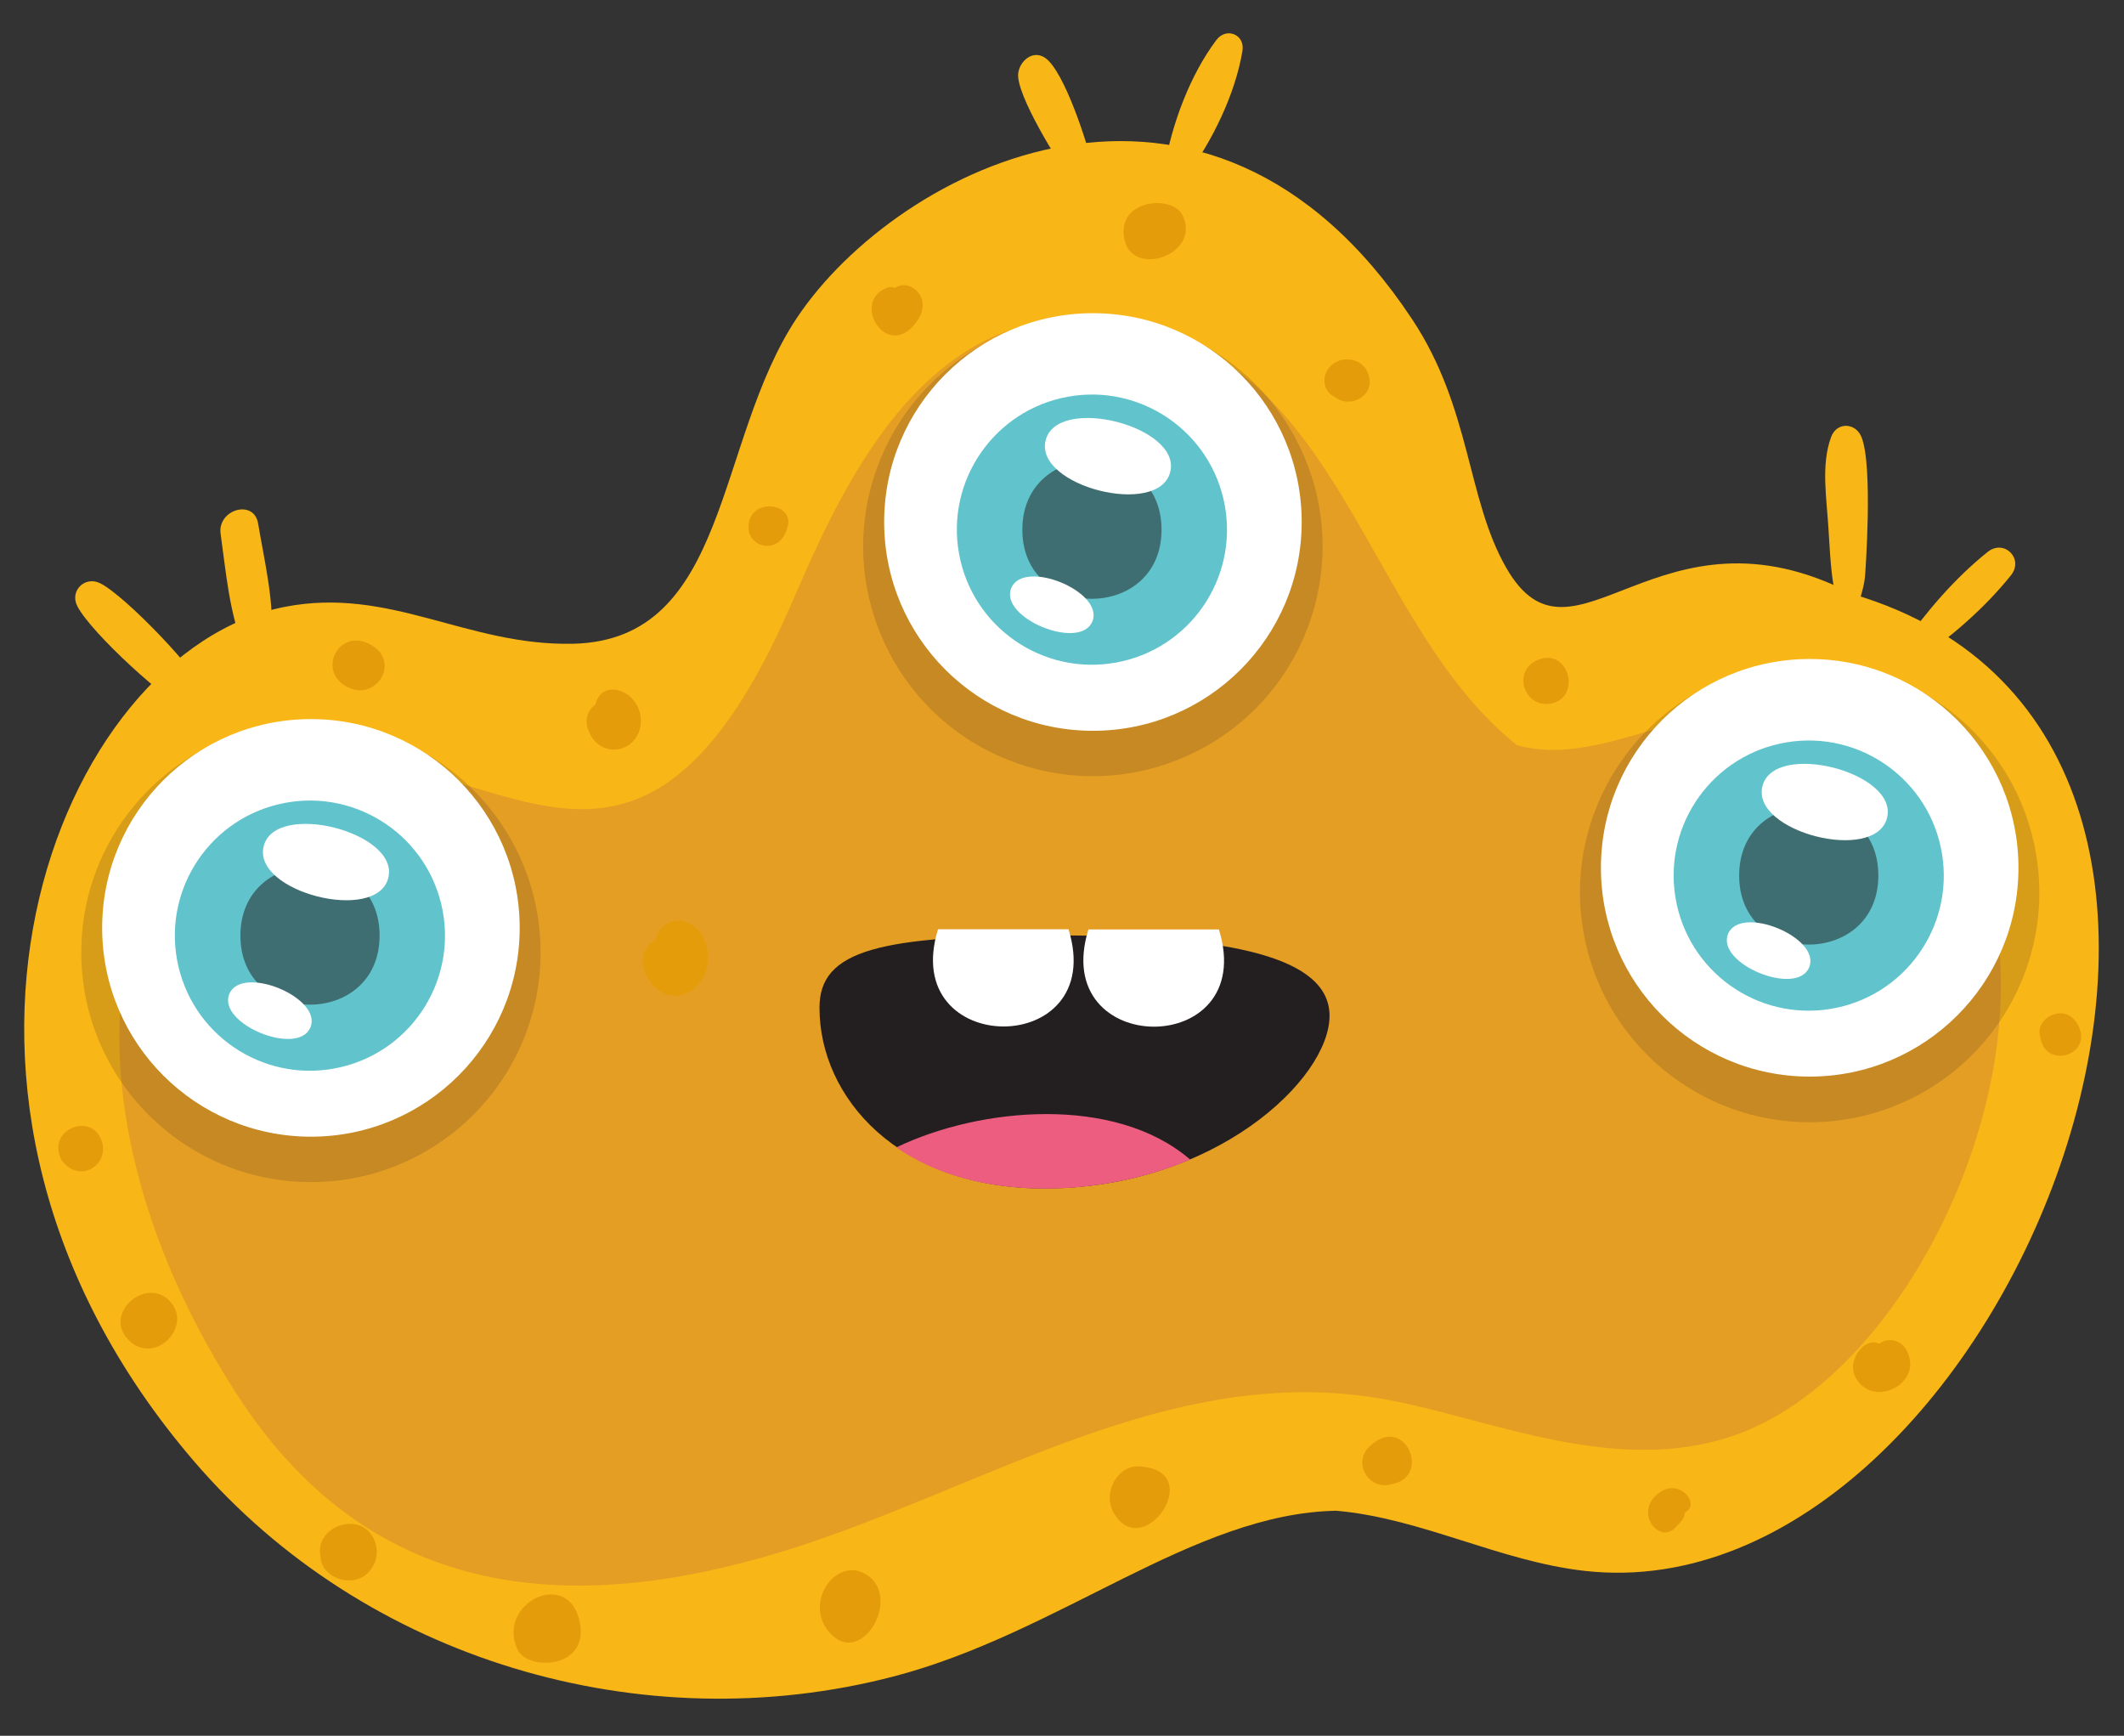 <?xml version="1.0" encoding="UTF-8"?>
<svg id="_圖層_1" data-name="圖層 1" xmlns="http://www.w3.org/2000/svg" viewBox="0 0 421 344">
  <rect x="0" y="0" width="421" height="344" fill="#333333" stroke="none"/>
  <path d="m314.22,311.33c-16.93-1.87-32.43-10.45-49.35-11.93-28.37.5-54.94,24.32-87.86,32.87-49.67,12.9-104.62-3.13-138.54-42.66C-23.97,216.85,11.33,129.07,56.43,120.27c20.94-4.08,36.08,7.76,57.13,7.31,31.11-.7,28.07-40.14,44.41-64.61,19.91-29.84,81.27-61.13,121.94.31,11.73,17.7,10.79,35.68,18.7,49.34,13.28,22.99,30.04-14.93,68.59,5.11,98.64,29.01,30.61,202.83-52.98,193.6Z" fill="#f9b617"/>
  <path d="m345.97,283.63c-23.36,9.45-48.44-1.66-69.26-5.9-39.29-8-72.87,12.18-110.13,25.87-48.39,17.77-91.67,16.22-119.77-27.49C3.16,208.33,24.58,138.87,82.96,152.99c25.54,6.16,48.07,22.37,71.89-28.84,8.03-17.25,23.28-61.96,59.94-60.92,50.96,1.44,53.72,58.71,85.87,84.44,21.44,6.03,45.55-19.55,72.91-.97,46.6,31.68,14.84,119.72-27.61,136.94Z" fill="#e59e24"/>
  <path d="m41.24,137.89c-2.09-4.81-16.41-19.84-21.41-22.31-2.99-1.48-6.05,1.5-4.52,4.52,2.68,5.28,17.92,19.23,23.13,21.43,2.26.95,3.53-1.95,2.8-3.64Z" fill="#f9b617"/>
  <path d="m51.16,103.75c-.83-4.93-8.11-2.77-7.43,2.05,1.06,7.52,1.73,15.94,4.73,22.97,1.23,2.89,5.06,1,5.3-1.44.75-7.57-1.35-16.12-2.6-23.58Z" fill="#f9b617"/>
  <path d="m216.55,32.93c-.87-4.13-5.6-18.9-9.39-21.46-2.47-1.67-5.04.63-5.34,3.06-.51,4.25,8.39,18.29,9.98,20.4,1.73,2.3,5.39,1.03,4.75-2Z" fill="#f9b617"/>
  <path d="m241.12,7.9c-5.21,6.91-8.8,16.57-10.28,25.08-.47,2.72,2.73,4.04,4.36,1.84,5.14-6.95,9.65-16.2,11.07-24.75.53-3.22-3.19-4.75-5.14-2.17Z" fill="#f9b617"/>
  <path d="m368.96,86.6c-1.17-2.87-4.89-3.02-6.01,0-2.07,5.57-.85,12.37-.53,18.18.9,16.21,1.54,10.51,2.72,17.72.28,1.72,2.58,1.04,2.76-.37.34-2.62,1.49-5.1,1.76-7.81.05-.53,1.64-21.99-.7-27.72Z" fill="#f9b617"/>
  <path d="m393.95,109.4c-6.53,5.25-12.09,11.74-16.89,18.59-1.21,1.73,1.2,4.14,2.93,2.93,6.85-4.79,13.34-10.36,18.59-16.89,2.65-3.3-1.33-7.28-4.63-4.63Z" fill="#f9b617"/>
  <g>
    <circle cx="216.63" cy="108.31" r="45.52" transform="translate(35.83 269.46) rotate(-68.28)" fill="#231f20" opacity=".16"/>
    <circle cx="216.63" cy="103.45" r="41.38" fill="#fff"/>
    <circle cx="216.43" cy="104.98" r="26.77" transform="translate(-15.37 40.7) rotate(-10.38)" fill="#61c3cb"/>
    <path d="m202.64,104.98c0,18.24,27.59,18.26,27.59,0s-27.59-18.26-27.59,0Z" fill="#212121" opacity=".52"/>
    <path d="m207.26,87.25c-2.32,9.07,22.38,15.38,24.69,6.31,2.32-9.07-22.38-15.38-24.69-6.31Z" fill="#fff"/>
    <path d="m200.44,116.55c-2.43,5.91,13.66,12.51,16.08,6.61,2.43-5.91-13.66-12.51-16.08-6.61Z" fill="#fff"/>
  </g>
  <g>
    <circle cx="358.7" cy="176.85" r="45.52" transform="translate(-28.95 78.54) rotate(-12.01)" fill="#231f20" opacity=".16"/>
    <circle cx="358.7" cy="171.98" r="41.38" fill="#fff"/>
    <circle cx="358.51" cy="173.51" r="26.77" transform="translate(-23.35 60.3) rotate(-9.31)" fill="#61c3cb"/>
    <path d="m344.72,173.51c0,18.24,27.59,18.26,27.59,0s-27.59-18.26-27.59,0Z" fill="#212121" opacity=".52"/>
    <path d="m349.34,155.79c-2.32,9.07,22.38,15.38,24.69,6.31,2.32-9.07-22.38-15.38-24.69-6.31Z" fill="#fff"/>
    <path d="m342.52,185.09c-2.43,5.91,13.66,12.51,16.08,6.61,2.43-5.91-13.66-12.51-16.08-6.61Z" fill="#fff"/>
  </g>
  <g>
    <circle cx="61.63" cy="188.75" r="45.52" fill="#231f20" opacity=".16"/>
    <circle cx="61.63" cy="183.89" r="41.38" fill="#fff"/>
    <circle cx="61.44" cy="185.42" r="26.77" transform="translate(-41.51 19.42) rotate(-13.47)" fill="#61c3cb"/>
    <path d="m47.65,185.42c0,18.24,27.59,18.26,27.59,0s-27.59-18.26-27.59,0Z" fill="#212121" opacity=".52"/>
    <path d="m52.27,167.69c-2.32,9.07,22.38,15.38,24.69,6.31,2.32-9.07-22.38-15.38-24.69-6.31Z" fill="#fff"/>
    <path d="m45.45,196.99c-2.43,5.91,13.66,12.51,16.08,6.61,2.43-5.91-13.66-12.51-16.08-6.61Z" fill="#fff"/>
  </g>
  <g>
    <path d="m263.53,201.31c0,12.61-22.87,34.22-56.52,34.22-28.98,0-44.58-18.05-44.58-35.82,0-11.43,11.79-14.33,46.97-14.33s54.13,4.5,54.13,15.93Z" fill="#231f20"/>
    <path d="m185.93,184.16c-7.94,25.6,33.85,25.78,25.86,0h-25.86Z" fill="#fff"/>
    <path d="m215.74,184.2c-7.94,25.6,33.85,25.78,25.86,0h-25.86Z" fill="#fff"/>
    <path d="m235.91,229.81c-17.34,7.41-42.43,8.73-58.22-2.43,16.61-8,43.35-10.39,58.22,2.43Z" fill="#ed5d80"/>
  </g>
  <path d="m118.01,139.62c-1.58,1.17-2.18,3.1-1.38,5.14,2.47,6.29,10.54,4.19,10.39-2.07-.14-5.87-7.7-8.5-9.01-3.07Z" fill="#e59c0a"/>
  <path d="m73.61,127.84c-6.02-3.49-10.37,4.12-5.82,7.63,6.02,4.65,12.07-4.01,5.82-7.63Z" fill="#e59c0a"/>
  <path d="m135.43,182.56c-2.77-.61-5.13,1.38-5.51,3.73-6.11,3.48.24,13.92,6.63,10.3,5.97-3.38,4.37-12.81-1.13-14.03Z" fill="#e59c0a"/>
  <path d="m177.37,57.07c-.43-.19-.92-.25-1.38-.1-7.61,2.6-.1,15.02,5.78,6.67,3.26-4.63-1.39-8.59-4.4-6.57Z" fill="#e59c0a"/>
  <path d="m234.33,42.56c-2.09-4.05-13.3-3.01-11.43,5.03,1.76,7.58,15.42,2.69,11.43-5.03Z" fill="#e59c0a"/>
  <path d="m148.36,104.5c0,4.02,5.92,5.52,7.55.52,2.31-5.48-7.55-6.72-7.55-.52Z" fill="#e59c0a"/>
  <path d="m271.31,74.48c-.97-3.95-6.39-4.32-8.25-1.07-1.14,2-.47,4.37,1.58,5.3,3.06,2.39,7.88-.36,6.67-4.23Z" fill="#e59c0a"/>
  <path d="m304.4,130.98c-4.74,2.35-2.05,9.78,3.4,8.36,5.77-1.5,2.96-11.51-3.4-8.36Z" fill="#e59c0a"/>
  <path d="m412.29,204.12c-1.94-6.02-9.21-2.74-7.87,1.44.98,6.17,9.56,3.79,7.87-1.44Z" fill="#e59c0a"/>
  <path d="m377.73,267.34c-1.07-1.77-3.48-2.38-5.28-1.02-2.53-1.56-6.88,3.24-4.42,7.07,3.73,5.82,13.6.38,9.71-6.06Z" fill="#e59c0a"/>
  <path d="m329.19,295.62c-5.71,3.67-.39,10.65,2.92,7.09,1.01-1.08,1.73-1.66,1.87-2.99,3.15-1.54-.87-6.62-4.78-4.1Z" fill="#e59c0a"/>
  <path d="m225.68,290.61c-4.15-.17-7.3,5.23-4.85,9.35,5.87,9.86,18.64-8.79,4.85-9.35Z" fill="#e59c0a"/>
  <path d="m171.04,311.68c-5.89-2.8-12.16,6.78-6.01,12.48,6.31,5.86,14.17-8.6,6.01-12.48Z" fill="#e59c0a"/>
  <path d="m114.89,321.35c-2.28-10.71-16.59-3.57-12.31,5.57,1.99,4.25,14.33,3.92,12.31-5.57Z" fill="#e59c0a"/>
  <path d="m33.45,257.64c-4.73-4.55-13.08,2.77-7.95,7.93,5.24,5.27,13.06-3.01,7.95-7.93Z" fill="#e59c0a"/>
  <path d="m20.26,226.44c-1.79-6.37-11.31-2.63-8.02,3.56,3.6,4.65,9.23.94,8.02-3.56Z" fill="#e59c0a"/>
  <path d="m271.46,286.65c-3.53,3.34,0,8.98,4.58,7.43,7.74-1.52,2.4-14.04-4.58-7.43Z" fill="#e59c0a"/>
  <path d="m74.48,306.03c-2.01-7.17-12.34-3.8-10.94,2.45.01,4.44,7.58,7.06,10.37,1.88.6-.87,1.04-2.61.57-4.33Z" fill="#e59c0a"/>
</svg>